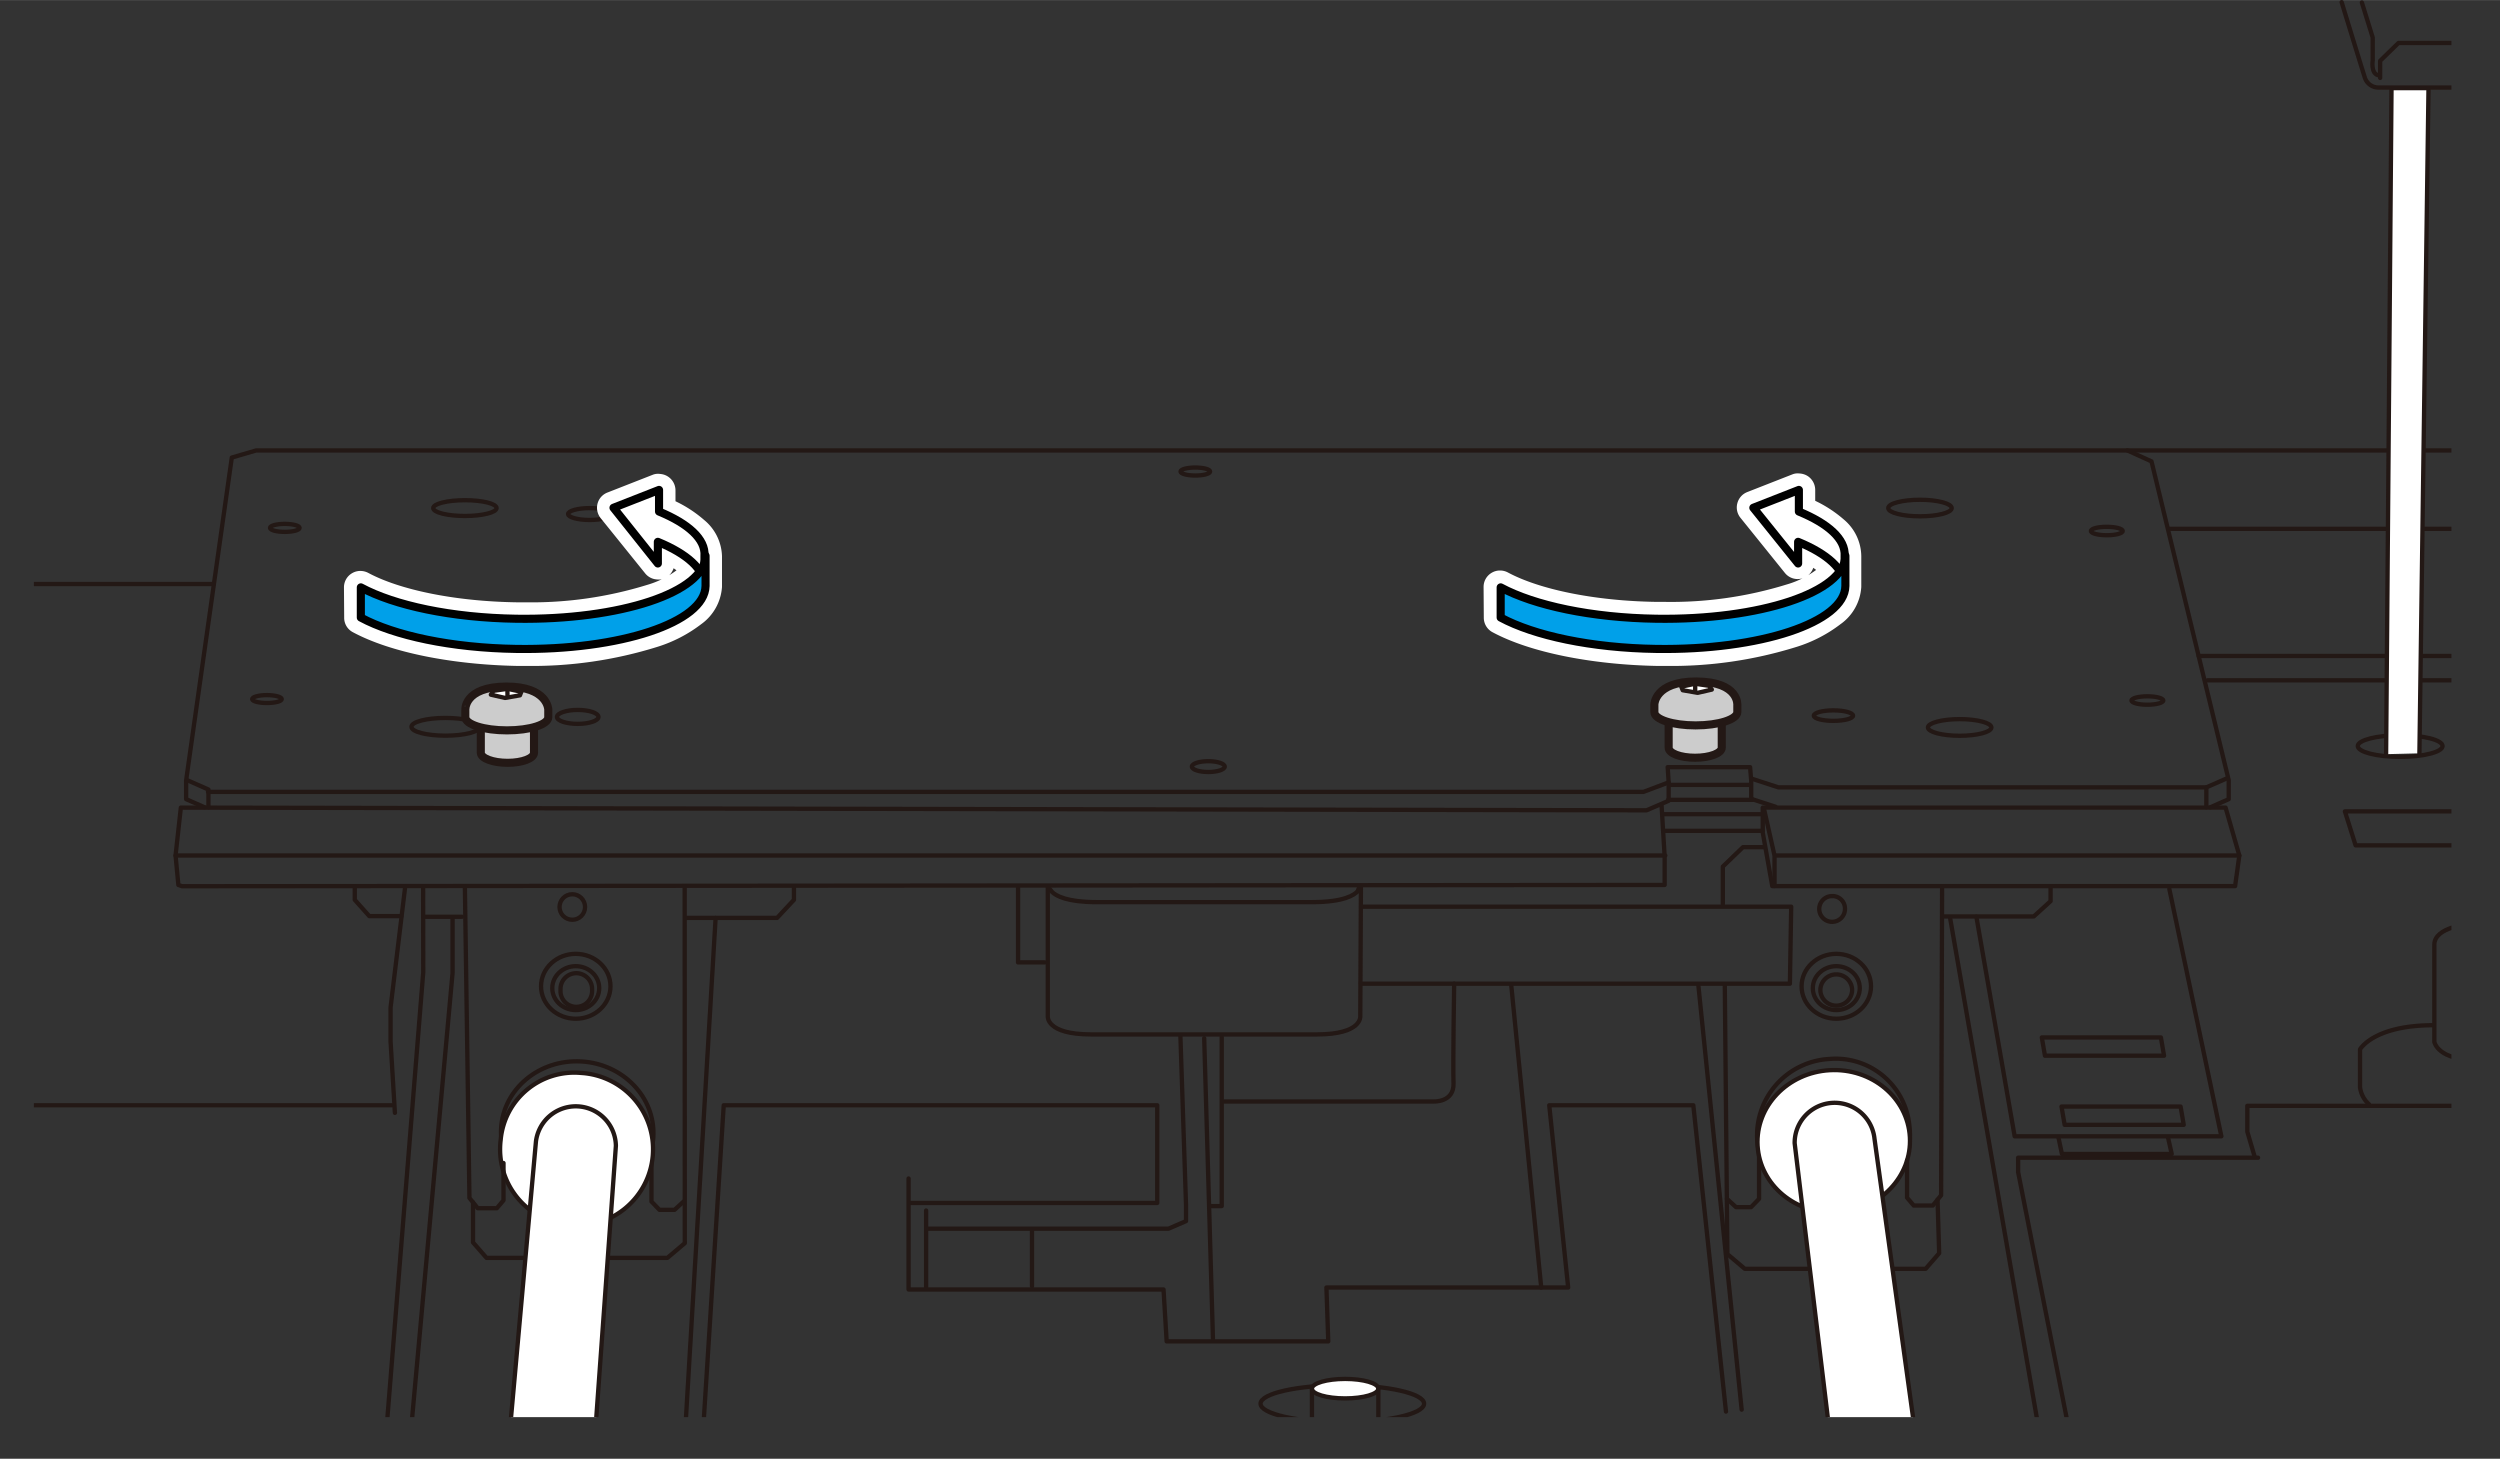 <svg xmlns="http://www.w3.org/2000/svg" xmlns:xlink="http://www.w3.org/1999/xlink" width="81.54mm" height="47.58mm" viewBox="0 0 231.13 134.86"><rect x="0" y="0" width="231.13" height="134.86" fill="#333333" stroke="none"/><defs><style>.cls-1,.cls-3{fill:none;}.cls-2{clip-path:url(#clip-path);}.cls-3,.cls-4,.cls-5{stroke:#231815;}.cls-3,.cls-4,.cls-5,.cls-8,.cls-9{stroke-linecap:round;}.cls-3,.cls-4,.cls-5,.cls-6,.cls-8,.cls-9{stroke-linejoin:round;}.cls-3,.cls-4{stroke-width:0.4px;}.cls-4,.cls-6,.cls-7,.cls-8{fill:#fff;}.cls-5{fill:#ccc;}.cls-5,.cls-8,.cls-9{stroke-width:0.75px;}.cls-6{stroke:#fff;stroke-width:2px;}.cls-8,.cls-9{stroke:#000;}.cls-9{fill:#00a0e9;}</style><clipPath id="clip-path" transform="translate(0.82 0.09)"><rect class="cls-1" x="2.31" y="-0.71" width="223.51" height="131.63"/></clipPath></defs><g id="レイヤー_3" data-name="レイヤー 3"><g class="cls-2"><path class="cls-3" d="M43.53,67.1c0,.46-1.41.82-3.16.82s-3.15-.36-3.15-.82,1.41-.82,3.15-.82S43.53,66.65,43.53,67.1Z" transform="translate(0.82 0.09)"/><polyline class="cls-3" points="179.13 110.91 179.28 115.86 178.03 117.3 161.31 117.3 159.7 115.94 159.46 91"/><polyline class="cls-3" points="43.73 111.15 43.73 114.86 44.98 116.29 61.7 116.29 63.31 114.93 63.3 82.02"/><polyline class="cls-3" points="159.66 110.83 160.5 111.6 161.89 111.6 162.63 110.83 162.63 105.4"/><path class="cls-3" d="M175.71,104a7.07,7.07,0,1,1-7.41-6.19A6.84,6.84,0,0,1,175.71,104Z" transform="translate(0.82 0.09)"/><ellipse class="cls-4" cx="168.7" cy="105.43" rx="7.05" ry="6.59" transform="translate(-4.84 9.76) rotate(-3.23)"/><path class="cls-4" d="M168.46,133.41,165.1,105.6a3.7,3.7,0,0,1,7.38-.42l3.93,28.41" transform="translate(0.82 0.09)"/><polyline class="cls-3" points="204.35 74.63 206.05 73.88 206.05 72.13 198.91 42.65 196.68 41.64 23.68 41.64 21.43 42.3 17.21 72.13 17.21 73.88 18.91 74.63"/><polygon class="cls-3" points="205.76 74.66 162.97 74.66 162.97 76.97 163.85 81.92 206.64 81.92 207.03 79.09 205.76 74.66"/><line class="cls-3" x1="207.03" y1="79.09" x2="164.12" y2="79.09"/><line class="cls-3" x1="180.29" y1="84.85" x2="188.73" y2="133.51"/><polyline class="cls-3" points="176.31 107.27 176.31 110.72 176.93 111.45 178.69 111.45 179.46 110.5 179.55 82.04"/><line class="cls-3" x1="157.02" y1="91.12" x2="161.02" y2="130.32"/><polyline class="cls-3" points="164.15 74.58 161.9 73.85 161.9 72.15 161.8 70.92 154.18 70.92 154.27 72.33 154.27 74.03 152.23 74.91 16.72 74.66 16.23 79.09 16.49 81.81 16.83 81.93 153.9 81.81 153.9 79.19 153.61 74.37"/><polyline class="cls-3" points="205.96 71.92 203.98 72.79 203.98 74.63"/><polyline class="cls-3" points="203.98 72.79 164.42 72.79 161.9 71.97"/><line class="cls-3" x1="154.36" y1="72.56" x2="161.71" y2="72.56"/><line class="cls-3" x1="162.08" y1="73.94" x2="154.22" y2="73.94"/><line class="cls-3" x1="153.76" y1="75.27" x2="162.93" y2="75.27"/><polyline class="cls-3" points="63.2 111.08 62.36 111.85 60.97 111.85 60.23 111.08 60.23 105.65"/><ellipse class="cls-3" cx="52.55" cy="104.61" rx="6.59" ry="7.05" transform="translate(-54.04 151.28) rotate(-86.77)"/><path class="cls-4" d="M45.47,105.28a7.07,7.07,0,1,0,7.41-6.18A6.83,6.83,0,0,0,45.47,105.28Z" transform="translate(0.82 0.09)"/><path class="cls-4" d="M54.06,134.38l2.06-28.54a3.71,3.71,0,0,0-7.39-.41L46.1,134.57" transform="translate(0.82 0.09)"/><ellipse class="cls-3" cx="53.23" cy="91.18" rx="3.21" ry="3"/><ellipse class="cls-3" cx="53.23" cy="91.35" rx="2.17" ry="2.03"/><path class="cls-3" d="M51,91.34a1.46,1.46,0,0,1,2.92,0v.19a1.46,1.46,0,0,1-2.92,0Z" transform="translate(0.82 0.09)"/><ellipse class="cls-3" cx="169.77" cy="91.18" rx="3.21" ry="3"/><ellipse class="cls-3" cx="169.77" cy="91.35" rx="2.17" ry="2.03"/><path class="cls-3" d="M167.48,91.34a1.47,1.47,0,0,1,2.93,0v.19a1.47,1.47,0,0,1-2.93,0Z" transform="translate(0.82 0.09)"/><line class="cls-3" x1="16.23" y1="79.09" x2="153.96" y2="79.09"/><polyline class="cls-3" points="37.82 134.19 41.84 89.96 41.84 84.92"/><polyline class="cls-3" points="46.55 107.52 46.55 110.97 45.93 111.7 44.17 111.7 43.4 110.75 42.98 82.06"/><line class="cls-3" x1="66.16" y1="84.86" x2="63.22" y2="134.44"/><polyline class="cls-3" points="17.3 72.12 19.27 72.99 19.27 74.63"/><polyline class="cls-3" points="19.23 73.21 151.93 73.21 154.27 72.33"/><path class="cls-5" d="M48.55,66.72l0,2.78c0,.52-1.09.93-2.44.93s-2.47-.41-2.48-.93l0-2.78" transform="translate(0.82 0.09)"/><path class="cls-5" d="M46,63.38c3.83,0,3.87,2.12,3.87,2.12v.71c0,.68-1.7,1.22-3.82,1.22s-3.84-.54-3.85-1.22v-.63S42,63.4,46,63.38" transform="translate(0.82 0.09)"/><polygon class="cls-4" points="45.38 64.22 45.63 63.86 46.92 63.68 48.2 63.95 48.07 64.28 46.69 64.52 45.38 64.22"/><line class="cls-4" x1="46.91" y1="63.7" x2="46.92" y2="64.43"/><path class="cls-3" d="M125,81.86l-.06,12s.19,1.68-4,1.68H100.05c-4.19,0-4-1.68-4-1.68l0-12,.4.51c.36.36,1.38.94,4.11.94h19.93c3,0,3.92-.69,4.2-1l.12-.3" transform="translate(0.82 0.09)"/><ellipse class="cls-3" cx="111.71" cy="70.87" rx="1.52" ry="0.5"/><polyline class="cls-3" points="36.51 102.88 36.11 96.31 36.11 93.13 37.44 82.14"/><polyline class="cls-3" points="35.53 134.62 39.13 89.88 39.12 82.03"/><polyline class="cls-3" points="182.72 84.75 186.26 105.05 205.37 105.05 200.56 82.19"/><polygon class="cls-3" points="201.89 103.99 190.88 103.99 190.59 102.3 201.6 102.3 201.89 103.99"/><polygon class="cls-3" points="200.07 97.6 189.06 97.6 188.77 95.91 199.78 95.91 200.07 97.6"/><polyline class="cls-3" points="190.31 105.17 190.63 106.68 200.78 106.68 200.43 105.13"/><line class="cls-3" x1="153.76" y1="76.81" x2="162.93" y2="76.81"/><polyline class="cls-3" points="163.08 74.75 164.06 79.11 164.06 81.91"/><line class="cls-3" x1="204.1" y1="62.89" x2="229.43" y2="62.89"/><line class="cls-3" x1="203.27" y1="60.64" x2="229.02" y2="60.64"/><line class="cls-3" x1="196.68" y1="41.64" x2="229.85" y2="41.64"/><line class="cls-3" x1="200.52" y1="48.89" x2="230.93" y2="48.89"/><path class="cls-3" d="M225,68.88c0,.55-1.76,1-3.92,1s-3.92-.45-3.92-1,1.76-1,3.92-1S225,68.32,225,68.88Z" transform="translate(0.82 0.09)"/><polyline class="cls-4" points="220.6 69.72 221.1 8.14 224.52 8.14 223.68 69.64"/><path class="cls-3" d="M227.34,8h-8.26a1.33,1.33,0,0,1-1.29-1c-.36-1.12-2.12-6.89-2.12-6.89" transform="translate(0.82 0.09)"/><polyline class="cls-3" points="220.05 7.2 220.05 5.62 221.74 3.97 228.41 3.97"/><path class="cls-3" d="M217.54.14l1,3.23V5.49s-.18,1.15.46,1.36" transform="translate(0.82 0.09)"/><polyline class="cls-3" points="96.59 88.97 94.12 88.97 94.12 81.95"/><path class="cls-3" d="M45.09,46.88c0,.4-1.31.73-2.93.73s-2.93-.33-2.93-.73,1.31-.73,2.93-.73S45.09,46.47,45.09,46.88Z" transform="translate(0.82 0.09)"/><path class="cls-3" d="M55.7,47.43c0,.3-.9.55-2,.55s-2-.25-2-.55.9-.55,2-.55S55.7,47.12,55.7,47.43Z" transform="translate(0.82 0.09)"/><path class="cls-3" d="M54.51,66.19c0,.35-.86.64-1.92.64s-1.92-.29-1.92-.64.86-.65,1.92-.65S54.51,65.83,54.51,66.19Z" transform="translate(0.82 0.09)"/><ellipse class="cls-3" cx="26.33" cy="48.8" rx="1.37" ry="0.37"/><path class="cls-3" d="M25.23,64.54c0,.2-.61.36-1.37.36s-1.37-.16-1.37-.36.61-.37,1.37-.37S25.23,64.34,25.23,64.54Z" transform="translate(0.82 0.09)"/><path class="cls-3" d="M177.42,67.16c0,.42,1.31.77,2.94.77s2.93-.35,2.93-.77-1.31-.77-2.93-.77S177.42,66.74,177.42,67.16Z" transform="translate(0.82 0.09)"/><path class="cls-3" d="M173.75,46.88c0,.42,1.32.76,2.94.76s2.93-.34,2.93-.76-1.31-.77-2.93-.77S173.75,46.45,173.75,46.88Z" transform="translate(0.82 0.09)"/><path class="cls-5" d="M153.45,66.25l0,2.78c0,.52,1.08.93,2.44.93s2.46-.41,2.47-.93l0-2.78" transform="translate(0.82 0.09)"/><path class="cls-5" d="M156,62.91c-3.84,0-3.87,2.12-3.87,2.12v.71c0,.68,1.69,1.23,3.81,1.23s3.85-.55,3.86-1.23v-.63s.22-2.18-3.8-2.2" transform="translate(0.82 0.09)"/><polygon class="cls-4" points="158.26 63.75 158.01 63.4 156.72 63.21 155.44 63.48 155.57 63.81 156.95 64.05 158.26 63.75"/><line class="cls-4" x1="156.73" y1="63.24" x2="156.72" y2="63.96"/><path class="cls-3" d="M166.87,66.07c0,.27.81.48,1.81.48s1.82-.21,1.82-.48-.81-.49-1.82-.49S166.87,65.8,166.87,66.07Z" transform="translate(0.82 0.09)"/><ellipse class="cls-3" cx="166.46" cy="47.75" rx="1.82" ry="0.48"/><ellipse class="cls-3" cx="198.53" cy="64.76" rx="1.47" ry="0.39"/><path class="cls-3" d="M192.49,49c0,.22.66.39,1.47.39s1.47-.17,1.47-.39-.66-.39-1.47-.39S192.49,48.77,192.49,49Z" transform="translate(0.82 0.09)"/><ellipse class="cls-3" cx="110.51" cy="43.59" rx="1.37" ry="0.37"/><path class="cls-3" d="M169.75,83.87a1.19,1.19,0,1,1-1.18-1.12A1.15,1.15,0,0,1,169.75,83.87Z" transform="translate(0.82 0.09)"/><circle class="cls-3" cx="52.91" cy="83.85" r="1.18"/><polyline class="cls-3" points="229.7 78.15 217.78 78.15 216.79 75.01 229.86 75.01"/><polyline class="cls-3" points="191.38 132.69 186.58 108.36 186.58 107.03 208.76 107.03"/><polyline class="cls-3" points="208.43 106.87 207.77 104.63 207.77 102.23 229.86 102.23"/><path class="cls-3" d="M218.2,102a2.54,2.54,0,0,1-.83-1.57V96.92s1.24-2.23,6.79-2.23" transform="translate(0.82 0.09)"/><path class="cls-3" d="M227.47,85.34s-3.23.25-3.23,1.9v9s.33,1.74,4.06,1.66" transform="translate(0.82 0.09)"/><polyline class="cls-3" points="179.63 84.72 188.03 84.72 189.58 83.31 189.58 81.97"/><polyline class="cls-3" points="125.81 90.94 165.48 90.94 165.6 83.82 126.04 83.82"/><polyline class="cls-3" points="159.28 83.59 159.28 80.11 161.14 78.32 163.05 78.32"/><line class="cls-3" x1="139.71" y1="91" x2="142.49" y2="119.03"/><polyline class="cls-3" points="63.38 84.86 71.84 84.86 73.4 83.19 73.4 82.03"/><line class="cls-3" x1="42.71" y1="84.75" x2="39.29" y2="84.75"/><polyline class="cls-3" points="37.09 84.69 34.14 84.69 32.8 83.19 32.8 82.14"/><line class="cls-3" x1="36.22" y1="102.18" x2="0.2" y2="102.18"/><polyline class="cls-3" points="64.89 134.03 66.91 102.18 106.99 102.18 106.99 111.21 84.06 111.21"/><polyline class="cls-3" points="84 108.95 84 119.21 107.57 119.21 107.86 124.01 122.8 124.01 122.63 119.03 144.98 119.03 143.23 102.18 156.55 102.18 159.57 130.5"/><line class="cls-3" x1="111.33" y1="95.98" x2="112.14" y2="123.78"/><polyline class="cls-3" points="109.13 95.75 109.65 111.39 109.65 112.89 108.03 113.59 85.62 113.59"/><line class="cls-3" x1="85.62" y1="111.91" x2="85.62" y2="119.03"/><line class="cls-3" x1="95.41" y1="113.76" x2="95.41" y2="118.92"/><polyline class="cls-3" points="112.95 95.87 112.95 111.5 111.85 111.5"/><path class="cls-3" d="M112.31,101.74h19.4s1.91.11,1.85-1.68.06-9.21.06-9.21" transform="translate(0.82 0.09)"/><ellipse class="cls-3" cx="124.1" cy="129.77" rx="7.56" ry="1.71"/><path class="cls-4" d="M126.61,128.29c0,.5-1.37.9-3.07.9s-3.07-.4-3.07-.9,1.38-.9,3.07-.9S126.61,127.79,126.61,128.29Z" transform="translate(0.82 0.09)"/><line class="cls-3" x1="121.29" y1="128.38" x2="121.29" y2="131.43"/><line class="cls-3" x1="127.43" y1="128.38" x2="127.43" y2="131.31"/><line class="cls-3" x1="19.75" y1="53.99" x2="1.96" y2="53.99"/></g></g><g id="レイヤー_2" data-name="レイヤー 2"><path class="cls-6" d="M137.36,57a.52.52,0,0,0,.27.47c3.29,1.77,8.76,2.87,14.63,3H153a37.83,37.83,0,0,0,12-1.72,12,12,0,0,0,3.74-1.94,3.55,3.55,0,0,0,1.52-2.68l0-2.79h0A3.49,3.49,0,0,0,169,48.7a10.58,10.58,0,0,0-3-1.84l0-1.65a.54.54,0,0,0-.22-.44.53.53,0,0,0-.3-.09.43.43,0,0,0-.19,0l-4.21,1.65a.52.52,0,0,0-.31.35.51.51,0,0,0,.09.46l4.11,5.1a.51.51,0,0,0,.58.17.52.52,0,0,0,.35-.49l0-1.18a8.87,8.87,0,0,1,2.3,1.48,3,3,0,0,1,.39.41,9.44,9.44,0,0,1-3.94,2.27,37.16,37.16,0,0,1-11.64,1.65h-.76c-5.71-.09-11-1.15-14.14-2.84a.54.54,0,0,0-.25-.06.48.48,0,0,0-.26.07.51.51,0,0,0-.26.44Zm27.38-1.52-.53.17Zm-10.32,1.62-.82,0Zm1.7-.07-.79,0Zm1.63-.14L157,57Zm1.57-.18-.72.09Zm1.49-.24-.68.11Zm1.41-.28-.63.13Zm1.31-.33L163,56Zm2.32-.79-.48.18Zm1-.45-.41.2Zm.86-.48-.35.2Zm.73-.52a3.3,3.3,0,0,1-.3.22A3.3,3.3,0,0,0,168.42,53.61Zm.54-.5h0l-.19.18Zm.33-3.28a1.6,1.6,0,0,1,.21.32A1.6,1.6,0,0,0,169.29,49.83Zm.3.55a2.15,2.15,0,0,1,.13.32A2.15,2.15,0,0,0,169.59,50.38Zm.16,3.7v0h0l0-2.76h0Zm-.08.51s0,.07,0,.11,0-.08,0-.11ZM168,51.36c.11.08.19.16.29.24C168.18,51.52,168.1,51.44,168,51.36Zm.62.51a1.79,1.79,0,0,1,.23.25A1.79,1.79,0,0,0,168.61,51.87Zm-1.36-1,.34.22Zm-.85-.46c.14.06.25.13.38.2C166.65,50.55,166.54,50.48,166.4,50.42Zm-5.09-3.57L165.42,52l0-2,.39.18-.39-.18,0,2Zm4.21-1.65,0,2h0l0-2Zm3.13,3.88c-.11-.11-.24-.2-.36-.3C168.41,48.88,168.54,49,168.65,49.08Zm-2.21-1.45-.19-.09Zm.86.46-.45-.24Zm.74.48-.44-.28C167.75,48.38,167.9,48.47,168,48.57Zm1.1,1a4.11,4.11,0,0,0-.29-.31A4.11,4.11,0,0,1,169.14,49.6Zm.24,5.69a3,3,0,0,0,.21-.45A3,3,0,0,1,169.38,55.29Zm-.42.57a3.37,3.37,0,0,0,.28-.38A3.37,3.37,0,0,1,169,55.86Zm-4.26,2.4.64-.23Zm3.67-1.86a4,4,0,0,0,.37-.34A4,4,0,0,1,168.37,56.4Zm-.72.52c.16-.1.3-.21.44-.31C168,56.71,167.81,56.82,167.65,56.92Zm-.86.48.51-.28Zm-1,.45c.21-.08.39-.17.58-.26C166.19,57.68,166,57.77,165.8,57.85ZM137.88,57c3.1,1.67,8.38,2.81,14.38,2.9h0C146.26,59.81,141,58.67,137.88,57Zm25.61,1.64.69-.21Zm-1.32.33.75-.18Zm-1.41.28.79-.15Zm-1.49.24.83-.13Zm-1.57.18c.3,0,.58-.06.87-.09C158.28,59.61,158,59.65,157.7,59.67Zm-1.63.14.89-.07Zm-1.69.07.91,0Z" transform="translate(0.82 0.09)"/><path class="cls-7" d="M165.52,44.68a.43.43,0,0,0-.19,0l-4.21,1.65a.52.52,0,0,0-.31.35.51.51,0,0,0,.09.46l4.11,5.1a.51.51,0,0,0,.58.17.52.52,0,0,0,.35-.49l0-1.18a8.87,8.87,0,0,1,2.3,1.48,2.5,2.5,0,0,1,1,1.82.51.51,0,0,0,.51.52h0a.51.51,0,0,0,.52-.51l0-2.79A3.49,3.49,0,0,0,169,48.7a10.58,10.58,0,0,0-3-1.84l0-1.65a.54.54,0,0,0-.22-.44.53.53,0,0,0-.3-.09Zm0,2.52c2.68,1.11,4.3,2.53,4.3,4.06v0l0,2.79h0v0c0-1.53-1.62-2.95-4.3-4.06l0,2-4.11-5.11h0l4.21-1.65h0l0,2Z" transform="translate(0.82 0.09)"/><path class="cls-7" d="M169.79,50.77a.53.53,0,0,0-.52.51c0,1.33-1.68,2.66-4.56,3.66a37.16,37.16,0,0,1-11.64,1.65h-.76c-5.71-.09-11-1.15-14.14-2.84a.54.54,0,0,0-.25-.06.48.48,0,0,0-.26.07.51.51,0,0,0-.26.44l0,2.79a.52.52,0,0,0,.27.47c3.29,1.77,8.76,2.87,14.63,3H153a37.83,37.83,0,0,0,12-1.72,12,12,0,0,0,3.74-1.94,3.55,3.55,0,0,0,1.52-2.68l0-2.79a.52.52,0,0,0-.51-.53ZM153,59.91h-.77c-6-.09-11.28-1.23-14.38-2.9h0l0-2.79c3.11,1.67,8.38,2.81,14.39,2.9h.76c9.25,0,16.67-2.55,16.72-5.82h0l0,2.79c-.05,3.27-7.47,5.83-16.72,5.83Z" transform="translate(0.82 0.09)"/><path class="cls-8" d="M165.49,47.2l0-2-4.21,1.65L165.42,52l0-2c2.7,1.11,4.32,2.55,4.3,4.09l0-2.79C169.82,49.75,168.19,48.31,165.49,47.2Z" transform="translate(0.82 0.09)"/><path class="cls-9" d="M152.31,57.11c-6-.09-11.28-1.23-14.39-2.9l0,2.79c3.1,1.67,8.38,2.81,14.38,2.9,9.61.14,17.44-2.46,17.49-5.82l0-2.79C169.74,54.65,161.91,57.25,152.31,57.11Z" transform="translate(0.82 0.09)"/><path class="cls-6" d="M32,57a.5.5,0,0,0,.27.47c3.29,1.77,8.75,2.87,14.62,3h.78a37.88,37.88,0,0,0,12-1.72,12,12,0,0,0,3.74-1.94,3.61,3.61,0,0,0,1.52-2.68l0-2.79h0a3.5,3.5,0,0,0-1.3-2.6,10.58,10.58,0,0,0-3-1.84l0-1.65a.53.53,0,0,0-.23-.44.52.52,0,0,0-.29-.09.41.41,0,0,0-.19,0l-4.21,1.65a.51.51,0,0,0-.32.35.54.54,0,0,0,.1.46l4.11,5.1a.51.51,0,0,0,.4.2.47.47,0,0,0,.17,0,.54.54,0,0,0,.36-.49V50.78a8.78,8.78,0,0,1,2.31,1.48,3.73,3.73,0,0,1,.39.41,9.51,9.51,0,0,1-3.94,2.27,37.21,37.21,0,0,1-11.64,1.65h-.76c-5.71-.09-11-1.15-14.14-2.84a.57.57,0,0,0-.25-.06.48.48,0,0,0-.26.07.51.51,0,0,0-.26.44Zm27.38-1.52-.53.17ZM49,57.09l-.82,0ZM50.73,57l-.79,0Zm1.64-.14-.76.07Zm1.56-.18-.72.09Zm1.49-.24-.67.11Zm1.41-.28-.63.13Zm1.32-.33-.58.15Zm2.31-.79-.47.18Zm1-.45-.42.2Zm.86-.48-.36.2Zm.72-.52a3.15,3.15,0,0,1-.29.22A3.15,3.15,0,0,0,63,53.61Zm.54-.5h0c0,.06-.12.12-.18.18S63.52,53.17,63.57,53.11Zm.34-3.28a3.53,3.53,0,0,1,.21.32A3.53,3.53,0,0,0,63.91,49.83Zm.3.55c0,.11.1.21.13.32C64.31,50.59,64.25,50.49,64.21,50.38Zm.16,3.7v0h0l0-2.76h0Zm-.08.51s0,.07,0,.11a.45.45,0,0,0,0-.11Zm-1.68-3.23.29.24Zm.62.51.23.25Zm-1.36-1,.33.22ZM61,50.42c.13.06.25.13.37.2C61.27,50.55,61.15,50.48,61,50.42Zm-5.09-3.57L60,52l0-2,.4.18-.4-.18,0,2Zm4.21-1.65,0,2h0l0-2Zm3.13,3.88a3.72,3.72,0,0,0-.37-.3A3.72,3.72,0,0,1,63.27,49.08Zm-2.21-1.45-.19-.09Zm.85.46-.44-.24Zm.74.48-.43-.28A4.55,4.55,0,0,1,62.65,48.57Zm1.11,1a4.11,4.11,0,0,0-.29-.31A4.11,4.11,0,0,1,63.76,49.6ZM64,55.29a2.22,2.22,0,0,0,.2-.45A2.22,2.22,0,0,1,64,55.29Zm-.43.57a3.47,3.47,0,0,0,.29-.38A3.47,3.47,0,0,1,63.57,55.86Zm-4.25,2.4L60,58ZM63,56.4a4,4,0,0,0,.37-.34A4,4,0,0,1,63,56.4Zm-.72.52c.16-.1.29-.21.44-.31C62.56,56.71,62.43,56.82,62.27,56.92Zm-.86.48.51-.28Zm-1,.45.58-.26ZM32.5,57c3.1,1.67,8.38,2.81,14.38,2.9h0C40.88,59.81,35.6,58.67,32.5,57Zm25.6,1.64.7-.21ZM56.79,59l.74-.18Zm-1.41.28.79-.15Zm-1.49.24.82-.13Zm-1.57.18c.29,0,.58-.06.86-.09C52.9,59.61,52.61,59.65,52.32,59.67Zm-1.63.14.89-.07Zm-1.7.07.92,0Z" transform="translate(0.82 0.09)"/><path class="cls-7" d="M60.14,44.68a.41.41,0,0,0-.19,0l-4.21,1.65a.51.51,0,0,0-.32.35.54.54,0,0,0,.1.46l4.11,5.1a.51.51,0,0,0,.4.2.47.47,0,0,0,.17,0,.54.54,0,0,0,.36-.49V50.78a8.78,8.78,0,0,1,2.31,1.48,2.48,2.48,0,0,1,1,1.82.52.52,0,0,0,.52.52h0a.52.52,0,0,0,.52-.51l0-2.79a3.5,3.5,0,0,0-1.3-2.6,10.58,10.58,0,0,0-3-1.84l0-1.65a.53.53,0,0,0-.23-.44.52.52,0,0,0-.29-.09Zm0,2.52c2.67,1.11,4.3,2.53,4.3,4.06v0l0,2.79h0v0c0-1.53-1.63-2.95-4.31-4.06l0,2-4.1-5.11h0l4.21-1.65h0l0,2Z" transform="translate(0.82 0.09)"/><path class="cls-7" d="M64.41,50.77a.51.51,0,0,0-.52.51c0,1.33-1.68,2.66-4.56,3.66a37.21,37.21,0,0,1-11.64,1.65h-.76c-5.71-.09-11-1.15-14.14-2.84a.57.57,0,0,0-.25-.06.48.48,0,0,0-.26.07.51.51,0,0,0-.26.44L32,57a.5.5,0,0,0,.27.47c3.29,1.77,8.75,2.87,14.62,3h.78a37.88,37.88,0,0,0,12-1.72,12,12,0,0,0,3.74-1.94,3.61,3.61,0,0,0,1.52-2.68l0-2.79a.53.53,0,0,0-.51-.53ZM47.65,59.91h-.77c-6-.09-11.28-1.23-14.38-2.9h0l0-2.79c3.1,1.67,8.38,2.81,14.38,2.9h.77c9.25,0,16.67-2.55,16.72-5.82h0l0,2.79c-.05,3.27-7.47,5.83-16.72,5.83Z" transform="translate(0.82 0.09)"/><path class="cls-8" d="M60.11,47.2l0-2-4.21,1.65L60,52l0-2c2.7,1.11,4.33,2.55,4.31,4.09l0-2.79C64.43,49.75,62.8,48.31,60.11,47.2Z" transform="translate(0.82 0.09)"/><path class="cls-9" d="M46.92,57.11c-6-.09-11.28-1.23-14.38-2.9l0,2.79c3.1,1.67,8.38,2.81,14.38,2.9,9.61.14,17.43-2.46,17.49-5.82l0-2.79C64.36,54.65,56.53,57.25,46.92,57.11Z" transform="translate(0.82 0.09)"/></g></svg>